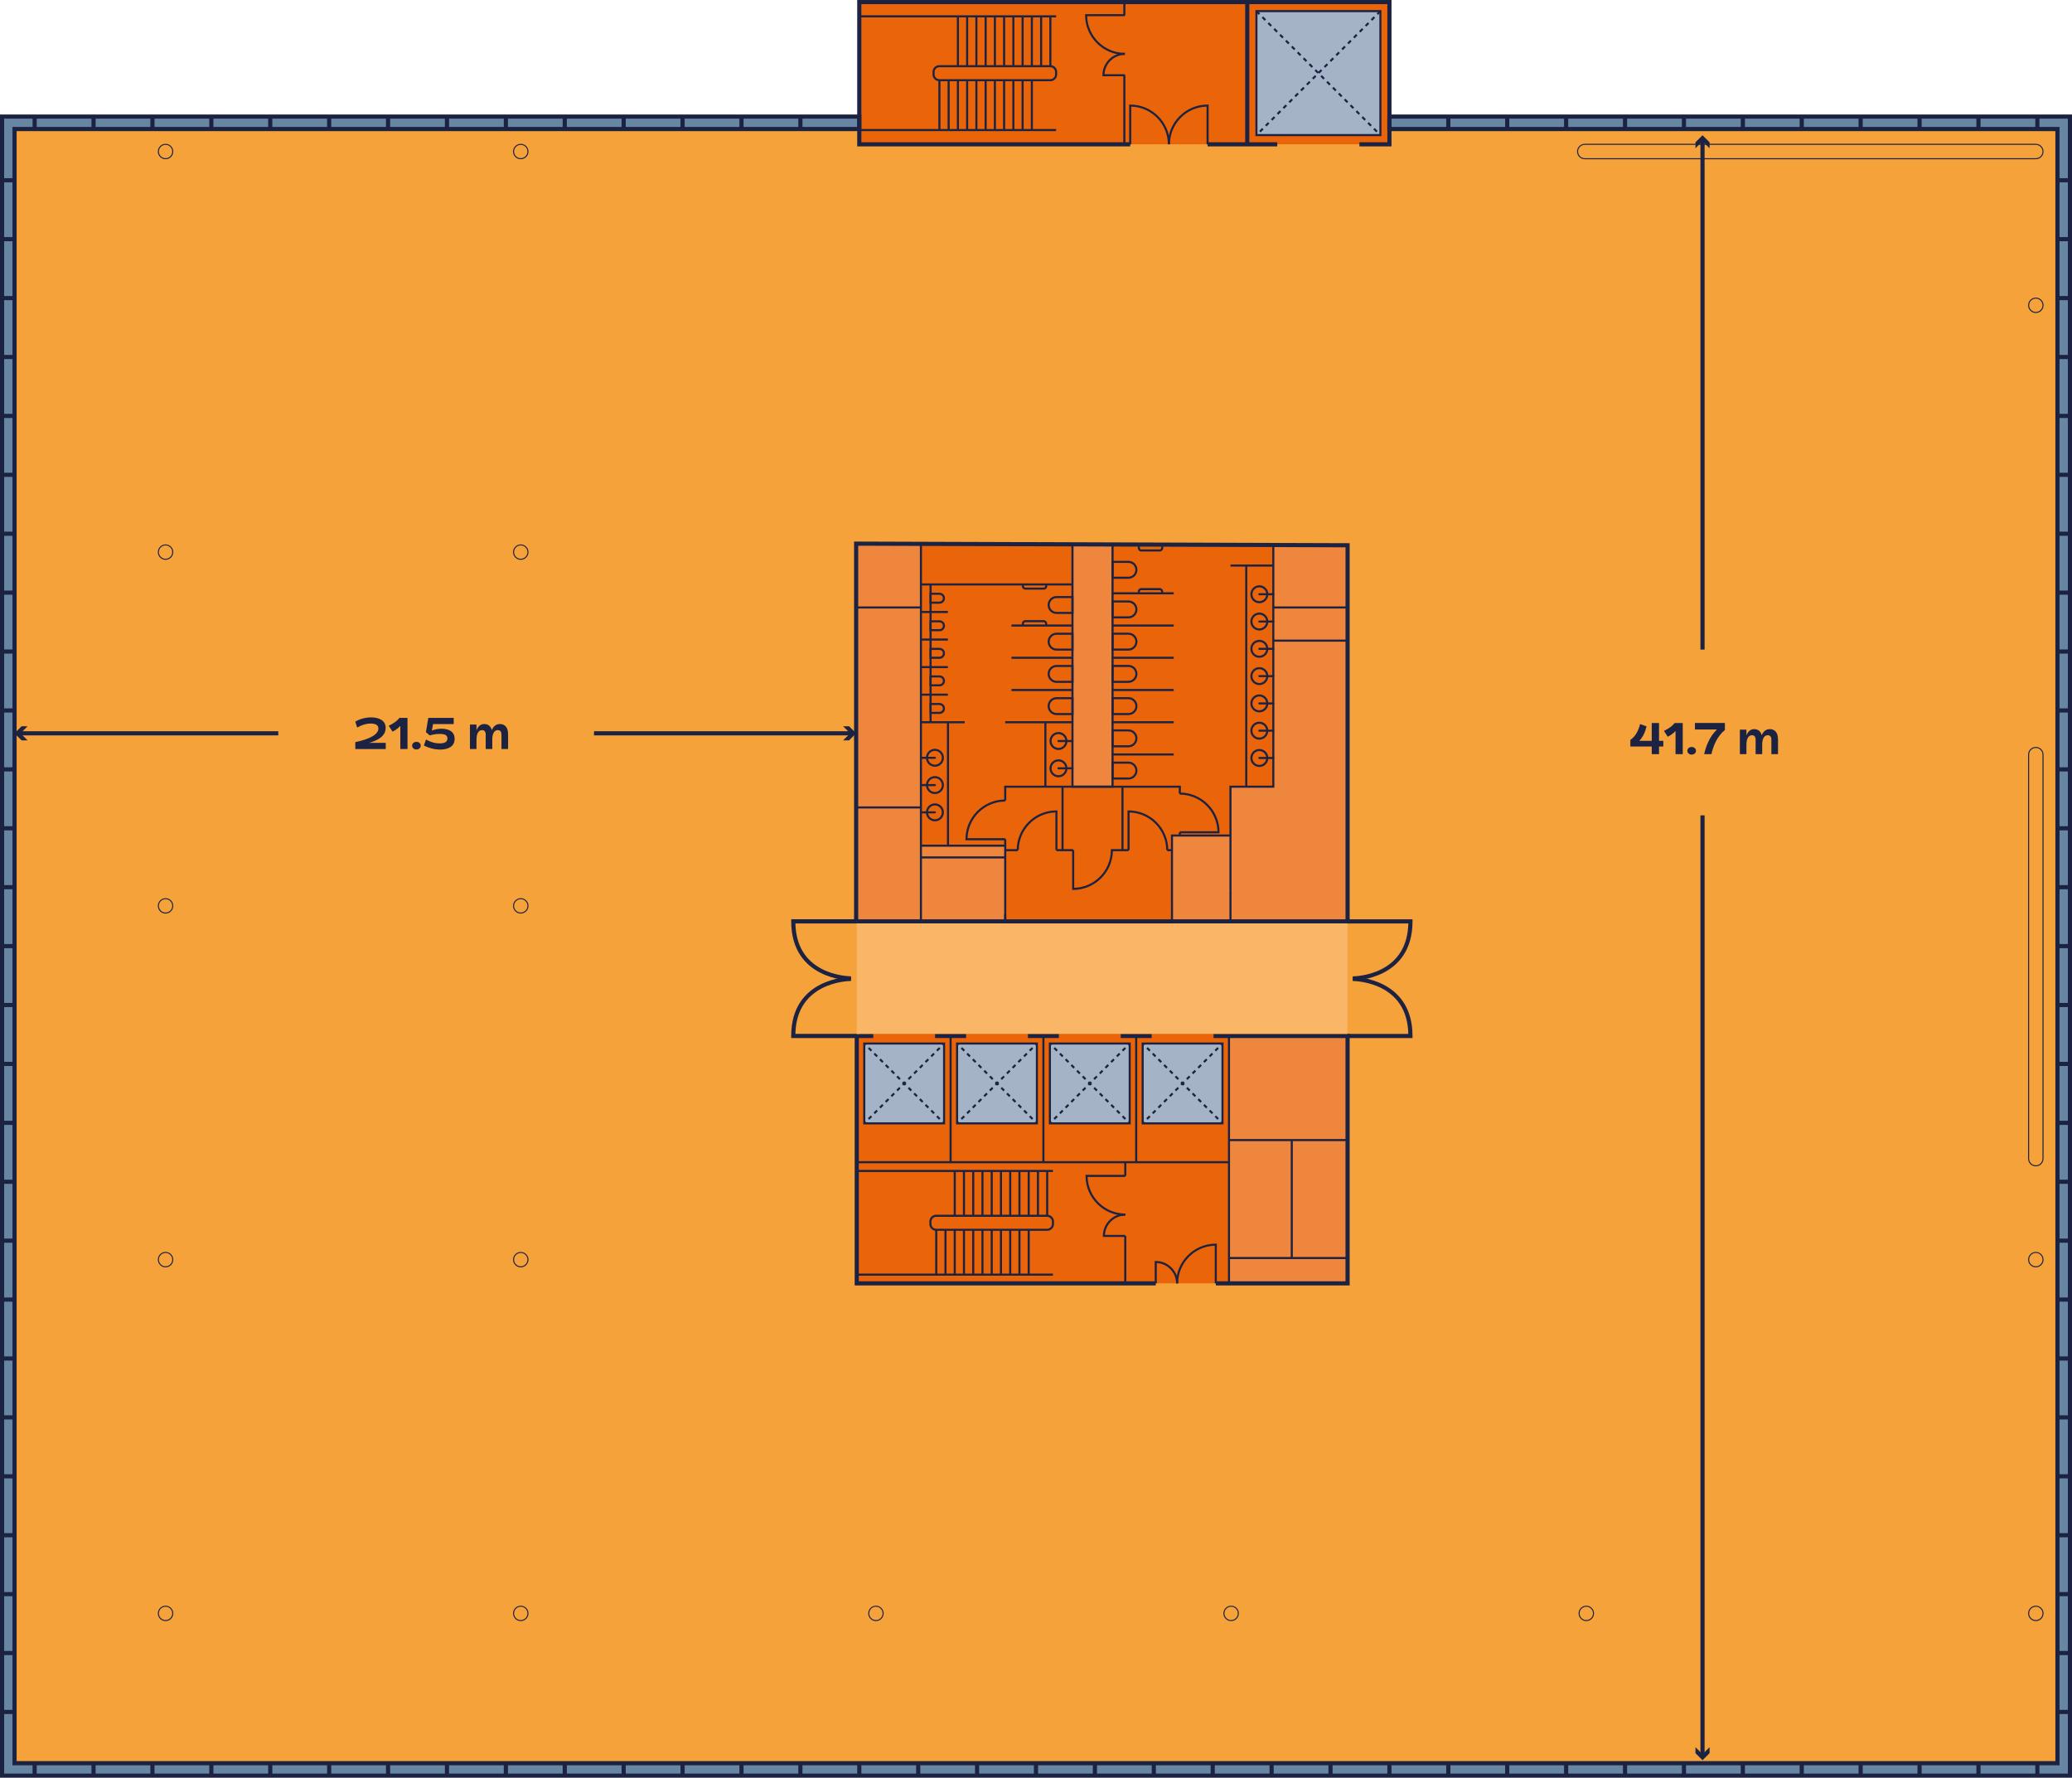 <?xml version="1.0" encoding="UTF-8"?><svg id="Layer_2" xmlns="http://www.w3.org/2000/svg" viewBox="0 0 924.48 793.09"><defs><style>.cls-1{fill:#f9b666;}.cls-2{fill:#6686a3;}.cls-3{fill:#f6a23b;}.cls-4{fill:#ef863d;}.cls-5{fill:#ea640a;}.cls-6{fill:#a5b3c6;}.cls-7{fill:#1c2241;}</style></defs><g id="Layer_1-2"><g><rect class="cls-2" x=".93" y="52" width="382.47" height="5.56"/><rect class="cls-2" x="619.93" y="52" width="303.62" height="5.56"/><rect class="cls-2" x="917.99" y="51.99" width="5.56" height="740.17"/><rect class="cls-2" x=".93" y="51.99" width="5.56" height="740.17"/><rect class="cls-2" x=".93" y="786.61" width="922.63" height="5.56"/><rect class="cls-3" x="6.49" y="57.55" width="911.51" height="729.04"/><rect class="cls-5" x="383.4" y=".93" width="236.54" height="63.45"/><rect class="cls-4" x="382.14" y="243.25" width="219.11" height="167.8"/><rect class="cls-5" x="382.14" y="462.16" width="219.11" height="110.38"/><polygon class="cls-5" points="568.12 243.34 568.12 350.96 548.8 350.96 548.8 373.02 522.91 373.02 522.91 413.75 448.5 413.75 448.5 377.27 410.89 377.27 410.89 243.34 478.36 243.34 478.36 350.96 496.01 350.96 496.01 243.34 568.12 243.34"/><rect class="cls-5" x="382.27" y="455.43" width="218.99" height="63.05"/><rect class="cls-4" x="548.35" y="462.17" width="52.91" height="110.37"/><rect class="cls-6" x="385.62" y="465.54" width="35.61" height="35.61"/><rect class="cls-6" x="427.03" y="465.54" width="35.61" height="35.61"/><rect class="cls-6" x="468.43" y="465.54" width="35.61" height="35.61"/><rect class="cls-6" x="509.84" y="465.54" width="35.61" height="35.61"/><path class="cls-7" d="M924.48,793.09H0V51.07H384.32v7.42H7.42V785.67H917.06V58.49h-298.06v-7.42h305.48V793.09ZM1.85,791.23H922.63V52.92h-301.77v3.71h298.06V787.53H5.56V56.63H382.47v-3.71H1.85V791.23Z"/><rect class="cls-7" x="14.53" y="51.99" width="1.85" height="5.56"/><rect class="cls-7" x="67.09" y="51.99" width="1.85" height="5.56"/><rect class="cls-7" x="40.81" y="51.99" width="1.85" height="5.56"/><rect class="cls-7" x="119.65" y="51.99" width="1.85" height="5.56"/><rect class="cls-7" x="93.37" y="51.99" width="1.85" height="5.56"/><rect class="cls-7" x="172.22" y="51.99" width="1.85" height="5.56"/><rect class="cls-7" x="145.94" y="51.99" width="1.85" height="5.56"/><rect class="cls-7" x="224.78" y="51.99" width="1.85" height="5.56"/><rect class="cls-7" x="198.5" y="51.99" width="1.85" height="5.56"/><rect class="cls-7" x="277.34" y="51.99" width="1.85" height="5.56"/><rect class="cls-7" x="251.06" y="51.99" width="1.85" height="5.56"/><rect class="cls-7" x="329.91" y="51.99" width="1.85" height="5.56"/><rect class="cls-7" x="303.62" y="51.99" width="1.85" height="5.56"/><rect class="cls-7" x="356.19" y="51.99" width="1.85" height="5.56"/><rect class="cls-7" x="645.28" y="51.99" width="1.85" height="5.56"/><rect class="cls-7" x="697.85" y="51.99" width="1.85" height="5.56"/><rect class="cls-7" x="671.56" y="51.99" width="1.85" height="5.56"/><rect class="cls-7" x="750.41" y="51.99" width="1.85" height="5.56"/><rect class="cls-7" x="724.13" y="51.99" width="1.85" height="5.56"/><rect class="cls-7" x="802.97" y="51.99" width="1.85" height="5.56"/><rect class="cls-7" x="776.69" y="51.99" width="1.85" height="5.56"/><rect class="cls-7" x="855.54" y="51.99" width="1.85" height="5.56"/><rect class="cls-7" x="829.25" y="51.99" width="1.85" height="5.56"/><rect class="cls-7" x="908.1" y="51.99" width="1.85" height="5.56"/><rect class="cls-7" x="881.82" y="51.99" width="1.85" height="5.56"/><rect class="cls-7" x="14.53" y="786.61" width="1.85" height="5.56"/><rect class="cls-7" x="67.09" y="786.61" width="1.85" height="5.56"/><rect class="cls-7" x="40.81" y="786.61" width="1.85" height="5.56"/><rect class="cls-7" x="119.65" y="786.61" width="1.85" height="5.56"/><rect class="cls-7" x="93.37" y="786.61" width="1.85" height="5.56"/><rect class="cls-7" x="172.22" y="786.61" width="1.85" height="5.56"/><rect class="cls-7" x="145.94" y="786.61" width="1.85" height="5.56"/><rect class="cls-7" x="224.78" y="786.61" width="1.85" height="5.56"/><rect class="cls-7" x="198.5" y="786.61" width="1.85" height="5.56"/><rect class="cls-7" x="277.34" y="786.61" width="1.85" height="5.56"/><rect class="cls-7" x="251.06" y="786.61" width="1.85" height="5.56"/><rect class="cls-7" x="329.91" y="786.61" width="1.85" height="5.56"/><rect class="cls-7" x="303.62" y="786.61" width="1.85" height="5.56"/><rect class="cls-7" x="382.47" y="786.61" width="1.85" height="5.56"/><rect class="cls-7" x="356.19" y="786.61" width="1.85" height="5.56"/><rect class="cls-7" x="435.03" y="786.61" width="1.85" height="5.56"/><rect class="cls-7" x="408.75" y="786.61" width="1.85" height="5.56"/><rect class="cls-7" x="487.59" y="786.61" width="1.85" height="5.56"/><rect class="cls-7" x="461.31" y="786.61" width="1.85" height="5.56"/><rect class="cls-7" x="540.16" y="786.61" width="1.85" height="5.56"/><rect class="cls-7" x="513.88" y="786.61" width="1.85" height="5.56"/><rect class="cls-7" x="592.72" y="786.61" width="1.85" height="5.56"/><rect class="cls-7" x="566.44" y="786.61" width="1.85" height="5.56"/><rect class="cls-7" x="645.28" y="786.61" width="1.85" height="5.56"/><rect class="cls-7" x="619" y="786.61" width="1.85" height="5.56"/><rect class="cls-7" x="697.85" y="786.61" width="1.85" height="5.56"/><rect class="cls-7" x="671.56" y="786.61" width="1.85" height="5.56"/><rect class="cls-7" x="750.41" y="786.61" width="1.85" height="5.56"/><rect class="cls-7" x="724.13" y="786.61" width="1.85" height="5.56"/><rect class="cls-7" x="802.97" y="786.61" width="1.85" height="5.56"/><rect class="cls-7" x="776.69" y="786.61" width="1.85" height="5.56"/><rect class="cls-7" x="855.54" y="786.61" width="1.85" height="5.56"/><rect class="cls-7" x="829.25" y="786.61" width="1.85" height="5.56"/><rect class="cls-7" x="908.1" y="786.61" width="1.85" height="5.56"/><rect class="cls-7" x="881.82" y="786.61" width="1.85" height="5.56"/><rect class="cls-7" x="917.99" y="79.49" width="5.56" height="1.85"/><rect class="cls-7" x="917.99" y="132.06" width="5.56" height="1.85"/><rect class="cls-7" x="917.99" y="105.77" width="5.56" height="1.85"/><rect class="cls-7" x="917.99" y="184.62" width="5.56" height="1.85"/><rect class="cls-7" x="917.99" y="158.34" width="5.56" height="1.85"/><rect class="cls-7" x="917.99" y="237.18" width="5.56" height="1.85"/><rect class="cls-7" x="917.99" y="210.9" width="5.56" height="1.85"/><rect class="cls-7" x="917.99" y="289.74" width="5.56" height="1.85"/><rect class="cls-7" x="917.99" y="263.46" width="5.56" height="1.85"/><rect class="cls-7" x="917.99" y="342.31" width="5.56" height="1.85"/><rect class="cls-7" x="917.99" y="316.03" width="5.56" height="1.85"/><rect class="cls-7" x="917.99" y="394.87" width="5.56" height="1.85"/><rect class="cls-7" x="917.99" y="368.59" width="5.56" height="1.85"/><rect class="cls-7" x="917.99" y="447.43" width="5.56" height="1.85"/><rect class="cls-7" x="917.99" y="421.15" width="5.56" height="1.85"/><rect class="cls-7" x="917.99" y="500" width="5.56" height="1.85"/><rect class="cls-7" x="917.99" y="473.71" width="5.56" height="1.85"/><rect class="cls-7" x="917.99" y="552.56" width="5.56" height="1.85"/><rect class="cls-7" x="917.99" y="526.28" width="5.56" height="1.85"/><rect class="cls-7" x="917.99" y="605.12" width="5.56" height="1.85"/><rect class="cls-7" x="917.99" y="578.84" width="5.56" height="1.85"/><rect class="cls-7" x="917.99" y="657.69" width="5.56" height="1.85"/><rect class="cls-7" x="917.99" y="631.4" width="5.56" height="1.85"/><rect class="cls-7" x="917.99" y="710.25" width="5.56" height="1.85"/><rect class="cls-7" x="917.99" y="683.97" width="5.56" height="1.85"/><rect class="cls-7" x="917.99" y="762.81" width="5.56" height="1.85"/><rect class="cls-7" x="917.99" y="736.53" width="5.56" height="1.85"/><rect class="cls-7" x=".92" y="79.49" width="5.56" height="1.85"/><rect class="cls-7" x=".92" y="132.06" width="5.56" height="1.85"/><rect class="cls-7" x=".92" y="105.77" width="5.56" height="1.85"/><rect class="cls-7" x=".92" y="184.62" width="5.56" height="1.85"/><rect class="cls-7" x=".92" y="158.34" width="5.56" height="1.85"/><rect class="cls-7" x=".92" y="237.18" width="5.56" height="1.85"/><rect class="cls-7" x=".92" y="210.9" width="5.56" height="1.85"/><rect class="cls-7" x=".92" y="289.74" width="5.56" height="1.85"/><rect class="cls-7" x=".92" y="263.46" width="5.56" height="1.85"/><rect class="cls-7" x=".92" y="342.31" width="5.56" height="1.85"/><rect class="cls-7" x=".92" y="316.03" width="5.56" height="1.85"/><rect class="cls-7" x=".92" y="394.87" width="5.56" height="1.85"/><rect class="cls-7" x=".92" y="368.59" width="5.56" height="1.85"/><rect class="cls-7" x=".92" y="447.43" width="5.56" height="1.85"/><rect class="cls-7" x=".92" y="421.15" width="5.56" height="1.85"/><rect class="cls-7" x=".92" y="500" width="5.56" height="1.85"/><rect class="cls-7" x=".92" y="473.71" width="5.56" height="1.85"/><rect class="cls-7" x=".92" y="552.56" width="5.56" height="1.85"/><rect class="cls-7" x=".92" y="526.28" width="5.56" height="1.85"/><rect class="cls-7" x=".92" y="605.12" width="5.56" height="1.85"/><rect class="cls-7" x=".92" y="578.84" width="5.56" height="1.85"/><rect class="cls-7" x=".92" y="657.69" width="5.56" height="1.85"/><rect class="cls-7" x=".92" y="631.4" width="5.56" height="1.85"/><rect class="cls-7" x=".92" y="710.25" width="5.56" height="1.85"/><rect class="cls-7" x=".92" y="683.97" width="5.56" height="1.85"/><rect class="cls-7" x=".92" y="762.81" width="5.56" height="1.85"/><rect class="cls-7" x=".92" y="736.53" width="5.56" height="1.85"/><rect class="cls-7" x="538.81" y="63.46" width="31.07" height="1.85"/><polygon class="cls-7" points="620.86 65.31 606.54 65.31 606.54 63.46 619.01 63.46 619.01 1.85 384.32 1.85 384.32 63.46 504.28 63.46 504.28 65.31 382.47 65.31 382.47 0 620.86 0 620.86 65.31"/><rect class="cls-7" x="501.2" y=".93" width=".93" height="5.83"/><rect class="cls-7" x="501.2" y="33.56" width=".93" height="30.82"/><rect class="cls-7" x="555.57" y=".93" width="1.85" height="63.44"/><path class="cls-7" d="M602.19,411.97h-221.13V241.6l221.13,.73v169.65Zm-97.7-1.85h95.85V244.17l-217.42-.71v166.66h121.57Z"/><rect class="cls-7" x="410.43" y="243.25" width=".93" height="167.79"/><polygon class="cls-7" points="549.48 397.21 548.55 397.21 548.55 350.5 567.67 350.5 567.67 243.25 568.59 243.25 568.59 351.42 549.48 351.42 549.48 397.21"/><polygon class="cls-7" points="496.86 351.42 478.05 351.42 478.05 243.25 478.98 243.25 478.98 350.5 495.93 350.5 495.93 243.25 496.86 243.25 496.86 351.42"/><rect class="cls-7" x="382.27" y="270.54" width="28.62" height=".93"/><rect class="cls-7" x="568.13" y="270.54" width="33.12" height=".93"/><rect class="cls-7" x="568.13" y="285.34" width="33.12" height=".93"/><rect class="cls-7" x="410.89" y="260.26" width="67.62" height=".93"/><polygon class="cls-7" points="448.97 357.13 448.04 357.13 448.04 350.5 526.87 350.5 526.87 354.04 525.94 354.04 525.94 351.42 448.97 351.42 448.97 357.13"/><rect class="cls-7" x="382.27" y="359.75" width="28.62" height=".93"/><rect class="cls-7" x="548.55" y="397.21" width=".93" height="13.84"/><rect class="cls-7" x="448.04" y="374.39" width=".93" height="36.66"/><rect class="cls-7" x="448.04" y="407.9" width=".93" height="3.15"/><rect class="cls-7" x="522.45" y="403.07" width=".93" height="7.98"/><rect class="cls-7" x="410.89" y="376.81" width="37.62" height=".93"/><polygon class="cls-7" points="523.37 403.06 522.45 403.06 522.45 372.28 549.02 372.28 549.02 373.21 523.37 373.21 523.37 403.06"/><rect class="cls-7" x="410.89" y="382.05" width="37.62" height=".93"/><rect class="cls-7" x="520.8" y="378.81" width="2.11" height=".93"/><rect class="cls-7" x="471.37" y="378.81" width="7.45" height=".93"/><rect class="cls-7" x="448.5" y="378.81" width="5.6" height=".93"/><rect class="cls-7" x="500.36" y="350.96" width=".93" height="28.31"/><rect class="cls-7" x="473.62" y="350.96" width=".93" height="28.31"/><rect class="cls-7" x="525.94" y="371.31" width=".93" height="1.44"/><rect class="cls-7" x="458.65" y="461.24" width="13.79" height="1.85"/><polygon class="cls-7" points="602.19 573.46 542.48 573.46 542.48 571.61 600.33 571.61 600.33 463.1 541.46 463.1 541.46 461.24 602.19 461.24 602.19 573.46"/><rect class="cls-7" x="500.05" y="461.24" width="13.79" height="1.85"/><rect class="cls-7" x="417.22" y="461.24" width="13.82" height="1.85"/><polygon class="cls-7" points="515.66 573.46 381.34 573.46 381.34 461.24 389.63 461.24 389.63 463.1 383.19 463.1 383.19 571.61 515.66 571.61 515.66 573.46"/><rect class="cls-7" x="382.27" y="518.02" width="166.08" height=".93"/><rect class="cls-7" x="547.88" y="462.16" width=".93" height="110.38"/><rect class="cls-7" x="506.48" y="462.16" width=".93" height="56.32"/><rect class="cls-7" x="423.67" y="462.16" width=".93" height="56.32"/><rect class="cls-7" x="465.08" y="462.16" width=".93" height="56.32"/><rect class="cls-7" x="501.61" y="551.38" width=".93" height="21.16"/><rect class="cls-7" x="501.61" y="518.48" width=".93" height="6.09"/><rect class="cls-7" x="575.89" y="508.61" width=".93" height="52.62"/><rect class="cls-7" x="548.35" y="508.15" width="52.91" height=".93"/><rect class="cls-7" x="548.35" y="560.77" width="52.91" height=".93"/><path class="cls-7" d="M421.69,501.62h-36.54v-36.54h36.54v36.54Zm-35.61-.93h34.69v-34.69h-34.69v34.69Z"/><path class="cls-7" d="M463.1,501.62h-36.54v-36.54h36.54v36.54Zm-35.61-.93h34.69v-34.69h-34.69v34.69Z"/><path class="cls-7" d="M504.51,501.62h-36.54v-36.54h36.54v36.54Zm-35.61-.93h34.69v-34.69h-34.69v34.69Z"/><path class="cls-7" d="M545.91,501.62h-36.54v-36.54h36.54v36.54Zm-35.61-.93h34.69v-34.69h-34.69v34.69Z"/><rect class="cls-6" x="560.56" y="4.97" width="55.34" height="55.34"/><path class="cls-7" d="M616.36,60.73h-56.23V4.5h56.23V60.73Zm-55.3-.93h54.38V5.43h-54.38V59.8Z"/><path class="cls-7" d="M615.57,60.6l-.23-.23,.66-.65,.23,.23-.66,.65Zm-1.54-1.54l-1.31-1.31,.65-.66,1.31,1.31-.65,.66Zm-2.62-2.62l-1.31-1.31,.65-.66,1.31,1.31-.65,.66Zm-2.62-2.62l-1.31-1.31,.65-.65,1.31,1.31-.65,.65Zm-2.62-2.62l-1.31-1.31,.65-.66,1.31,1.31-.65,.66Zm-2.62-2.62l-1.31-1.31,.65-.66,1.31,1.31-.65,.66Zm-2.62-2.62l-1.31-1.31,.65-.65,1.31,1.31-.65,.65Zm-2.62-2.62l-1.31-1.31,.65-.66,1.31,1.31-.65,.66Zm-2.62-2.62l-1.31-1.31,.65-.66,1.31,1.31-.65,.66Zm-2.62-2.62l-1.31-1.31,.65-.65,1.31,1.31-.65,.65Zm-2.62-2.62l-1.31-1.31,.65-.66,1.31,1.31-.65,.66Zm-2.62-2.62l-1.31-1.31,.65-.66,1.31,1.31-.65,.66Zm-2.62-2.62l-1.31-1.31,.65-.65,1.31,1.31-.65,.65Zm-2.62-2.62l-1.31-1.31,.65-.66,1.31,1.31-.65,.66Zm-2.62-2.62l-1.31-1.31,.65-.66,1.31,1.31-.65,.66Zm-2.62-2.62l-1.31-1.31,.65-.66,1.31,1.31-.65,.66Zm-2.62-2.62l-1.31-1.31,.65-.65,1.31,1.31-.65,.65Zm-2.62-2.62l-1.31-1.31,.65-.66,1.31,1.31-.65,.66Zm-2.62-2.62l-1.31-1.31,.65-.66,1.31,1.31-.65,.66Zm-2.62-2.62l-1.31-1.31,.65-.65,1.31,1.31-.65,.65Zm-2.62-2.62l-1.31-1.31,.65-.66,1.31,1.31-.65,.66Zm-2.62-2.62l-1.31-1.31,.65-.66,1.31,1.31-.65,.66Z"/><path class="cls-7" d="M560.92,60.6l-.66-.65,.23-.23,.66,.65-.23,.23Zm1.54-1.54l-.65-.66,1.31-1.31,.65,.66-1.31,1.31Zm2.62-2.62l-.65-.66,1.31-1.31,.65,.66-1.31,1.31Zm2.62-2.62l-.65-.65,1.31-1.31,.65,.65-1.31,1.31Zm2.62-2.62l-.65-.66,1.31-1.31,.65,.66-1.31,1.31Zm2.62-2.62l-.65-.66,1.31-1.31,.65,.66-1.31,1.31Zm2.62-2.62l-.65-.65,1.31-1.31,.65,.65-1.31,1.31Zm2.62-2.62l-.65-.66,1.31-1.31,.65,.66-1.31,1.31Zm2.62-2.62l-.65-.66,1.31-1.31,.65,.66-1.31,1.31Zm2.62-2.62l-.65-.65,1.31-1.31,.65,.65-1.31,1.31Zm2.62-2.62l-.65-.66,1.31-1.31,.65,.66-1.31,1.31Zm2.62-2.62l-.65-.66,1.31-1.31,.65,.66-1.31,1.31Zm2.62-2.62l-.65-.65,1.31-1.31,.65,.65-1.31,1.31Zm2.62-2.62l-.65-.66,1.31-1.31,.65,.66-1.31,1.31Zm2.62-2.62l-.65-.66,1.31-1.31,.65,.66-1.31,1.31Zm2.62-2.62l-.65-.66,1.31-1.31,.65,.66-1.31,1.31Zm2.62-2.62l-.65-.65,1.31-1.31,.65,.65-1.31,1.31Zm2.62-2.62l-.65-.66,1.31-1.31,.65,.66-1.31,1.31Zm2.62-2.62l-.65-.66,1.31-1.31,.65,.66-1.31,1.31Zm2.62-2.62l-.65-.65,1.31-1.31,.65,.65-1.31,1.31Zm2.62-2.62l-.65-.66,1.31-1.31,.65,.66-1.31,1.31Zm2.62-2.62l-.65-.66,1.31-1.31,.65,.66-1.31,1.31Z"/><rect class="cls-7" x="555.59" y="252.3" width=".93" height="98.66"/><rect class="cls-7" x="465.97" y="322.38" width=".93" height="28.58"/><rect class="cls-7" x="422.51" y="322.2" width=".93" height="55.07"/><rect class="cls-7" x="410.89" y="321.74" width="19.53" height=".93"/><rect class="cls-7" x="414.74" y="260.73" width=".93" height="61.47"/><rect class="cls-7" x="549.02" y="251.84" width="19.12" height=".93"/><rect class="cls-7" x="496.39" y="264.22" width="27.29" height=".93"/><rect class="cls-7" x="496.39" y="278.6" width="27.29" height=".93"/><rect class="cls-7" x="496.39" y="292.98" width="27.29" height=".93"/><rect class="cls-7" x="496.39" y="307.36" width="27.29" height=".93"/><rect class="cls-7" x="410.9" y="309.44" width="12.02" height=".93"/><rect class="cls-7" x="410.9" y="272.56" width="12.02" height=".93"/><rect class="cls-7" x="410.9" y="284.85" width="12.02" height=".93"/><rect class="cls-7" x="410.9" y="297.15" width="12.02" height=".93"/><rect class="cls-7" x="496.39" y="321.74" width="27.29" height=".93"/><rect class="cls-7" x="451.3" y="278.6" width="27.29" height=".93"/><rect class="cls-7" x="451.3" y="292.98" width="27.29" height=".93"/><rect class="cls-7" x="451.3" y="307.36" width="27.29" height=".93"/><rect class="cls-7" x="448.5" y="321.74" width="30.09" height=".93"/><rect class="cls-7" x="496.39" y="336.12" width="27.29" height=".93"/><path class="cls-7" d="M561.89,342.16c-2.21,0-4.01-1.8-4.01-4.01s1.8-4.01,4.01-4.01,4.01,1.8,4.01,4.01-1.8,4.01-4.01,4.01Zm0-7.09c-1.7,0-3.08,1.38-3.08,3.08s1.38,3.08,3.08,3.08,3.08-1.38,3.08-3.08-1.38-3.08-3.08-3.08Z"/><path class="cls-7" d="M568.13,338.61h-6.24c-.26,0-.46-.21-.46-.46s.21-.46,.46-.46h6.24c.26,0,.46,.21,.46,.46s-.21,.46-.46,.46Z"/><path class="cls-7" d="M561.89,293.46c-2.21,0-4.01-1.8-4.01-4.01s1.8-4.01,4.01-4.01,4.01,1.8,4.01,4.01-1.8,4.01-4.01,4.01Zm0-7.09c-1.7,0-3.08,1.38-3.08,3.08s1.38,3.08,3.08,3.08,3.08-1.38,3.08-3.08-1.38-3.08-3.08-3.08Z"/><path class="cls-7" d="M568.13,289.92h-6.24c-.26,0-.46-.21-.46-.46s.21-.46,.46-.46h6.24c.26,0,.46,.21,.46,.46s-.21,.46-.46,.46Z"/><g><path class="cls-7" d="M503.5,290.26h-7.57v-8.01h7.57c2.21,0,4,1.8,4,4s-1.8,4-4,4Zm-6.64-.93h6.64c1.7,0,3.08-1.38,3.08-3.08s-1.38-3.08-3.08-3.08h-6.64v6.16Z"/><path class="cls-7" d="M561.89,281.29c-2.21,0-4.01-1.8-4.01-4.01s1.8-4.01,4.01-4.01,4.01,1.8,4.01,4.01-1.8,4.01-4.01,4.01Zm0-7.09c-1.7,0-3.08,1.38-3.08,3.08s1.38,3.08,3.08,3.08,3.08-1.38,3.08-3.08-1.38-3.08-3.08-3.08Z"/></g><path class="cls-7" d="M568.13,277.75h-6.24c-.26,0-.46-.21-.46-.46s.21-.46,.46-.46h6.24c.26,0,.46,.21,.46,.46s-.21,.46-.46,.46Z"/><path class="cls-7" d="M561.89,269.12c-2.21,0-4.01-1.8-4.01-4.01s1.8-4.01,4.01-4.01,4.01,1.8,4.01,4.01-1.8,4.01-4.01,4.01Zm0-7.09c-1.7,0-3.08,1.38-3.08,3.08s1.38,3.08,3.08,3.08,3.08-1.38,3.08-3.08-1.38-3.08-3.08-3.08Z"/><path class="cls-7" d="M568.13,265.57h-6.24c-.26,0-.46-.21-.46-.46s.21-.46,.46-.46h6.24c.26,0,.46,.21,.46,.46s-.21,.46-.46,.46Z"/><path class="cls-7" d="M561.89,305.64c-2.21,0-4.01-1.8-4.01-4.01s1.8-4.01,4.01-4.01,4.01,1.8,4.01,4.01-1.8,4.01-4.01,4.01Zm0-7.09c-1.7,0-3.08,1.38-3.08,3.08s1.38,3.08,3.08,3.08,3.08-1.38,3.08-3.08-1.38-3.08-3.08-3.08Z"/><path class="cls-7" d="M568.13,302.09h-6.24c-.26,0-.46-.21-.46-.46s.21-.46,.46-.46h6.24c.26,0,.46,.21,.46,.46s-.21,.46-.46,.46Z"/><path class="cls-7" d="M561.89,317.81c-2.21,0-4.01-1.8-4.01-4.01s1.8-4.01,4.01-4.01,4.01,1.8,4.01,4.01-1.8,4.01-4.01,4.01Zm0-7.09c-1.7,0-3.08,1.38-3.08,3.08s1.38,3.08,3.08,3.08,3.08-1.38,3.08-3.08-1.38-3.08-3.08-3.08Z"/><path class="cls-7" d="M568.13,314.27h-6.24c-.26,0-.46-.21-.46-.46s.21-.46,.46-.46h6.24c.26,0,.46,.21,.46,.46s-.21,.46-.46,.46Z"/><path class="cls-7" d="M561.89,329.98c-2.21,0-4.01-1.8-4.01-4.01s1.8-4.01,4.01-4.01,4.01,1.8,4.01,4.01-1.8,4.01-4.01,4.01Zm0-7.09c-1.7,0-3.08,1.38-3.08,3.08s1.38,3.08,3.08,3.08,3.08-1.38,3.08-3.08-1.38-3.08-3.08-3.08Z"/><path class="cls-7" d="M568.13,326.44h-6.24c-.26,0-.46-.21-.46-.46s.21-.46,.46-.46h6.24c.26,0,.46,.21,.46,.46s-.21,.46-.46,.46Z"/><path class="cls-7" d="M417.14,342.07c-2.21,0-4.01-1.8-4.01-4.01s1.8-4.01,4.01-4.01,4.01,1.8,4.01,4.01-1.8,4.01-4.01,4.01Zm0-7.09c-1.7,0-3.08,1.38-3.08,3.08s1.38,3.08,3.08,3.08,3.08-1.38,3.08-3.08-1.38-3.08-3.08-3.08Z"/><path class="cls-7" d="M417.14,338.53h-6.24c-.26,0-.46-.21-.46-.46s.21-.46,.46-.46h6.24c.26,0,.46,.21,.46,.46s-.21,.46-.46,.46Z"/><path class="cls-7" d="M417.14,366.42c-2.21,0-4.01-1.8-4.01-4.01s1.8-4.01,4.01-4.01,4.01,1.8,4.01,4.01-1.8,4.01-4.01,4.01Zm0-7.09c-1.7,0-3.08,1.38-3.08,3.08s1.38,3.08,3.08,3.08,3.08-1.38,3.08-3.08-1.38-3.08-3.08-3.08Z"/><path class="cls-7" d="M417.14,362.87h-6.24c-.26,0-.46-.21-.46-.46s.21-.46,.46-.46h6.24c.26,0,.46,.21,.46,.46s-.21,.46-.46,.46Z"/><path class="cls-7" d="M417.14,354.25c-2.21,0-4.01-1.8-4.01-4.01s1.8-4.01,4.01-4.01,4.01,1.8,4.01,4.01-1.8,4.01-4.01,4.01Zm0-7.09c-1.7,0-3.08,1.38-3.08,3.08s1.38,3.08,3.08,3.08,3.08-1.38,3.08-3.08-1.38-3.08-3.08-3.08Z"/><path class="cls-7" d="M417.14,350.7h-6.24c-.26,0-.46-.21-.46-.46s.21-.46,.46-.46h6.24c.26,0,.46,.21,.46,.46s-.21,.46-.46,.46Z"/><path class="cls-7" d="M472.27,346.77c-2.21,0-4.01-1.8-4.01-4.01s1.8-4.01,4.01-4.01,4.01,1.8,4.01,4.01-1.8,4.01-4.01,4.01Zm0-7.09c-1.7,0-3.08,1.38-3.08,3.08s1.38,3.08,3.08,3.08,3.08-1.38,3.08-3.08-1.38-3.08-3.08-3.08Z"/><path class="cls-7" d="M478.51,343.22h-6.24c-.26,0-.46-.21-.46-.46s.21-.46,.46-.46h6.24c.26,0,.46,.21,.46,.46s-.21,.46-.46,.46Z"/><path class="cls-7" d="M472.27,334.59c-2.21,0-4.01-1.8-4.01-4.01s1.8-4.01,4.01-4.01,4.01,1.8,4.01,4.01-1.8,4.01-4.01,4.01Zm0-7.09c-1.7,0-3.08,1.38-3.08,3.08s1.38,3.08,3.08,3.08,3.08-1.38,3.08-3.08-1.38-3.08-3.08-3.08Z"/><path class="cls-7" d="M478.51,331.05h-6.24c-.26,0-.46-.21-.46-.46s.21-.46,.46-.46h6.24c.26,0,.46,.21,.46,.46s-.21,.46-.46,.46Z"/><g><path class="cls-7" d="M503.5,275.88h-7.57v-8.01h7.57c2.21,0,4,1.8,4,4s-1.8,4-4,4Zm-6.64-.93h6.64c1.7,0,3.08-1.38,3.08-3.08s-1.38-3.08-3.08-3.08h-6.64v6.16Z"/><path class="cls-7" d="M503.5,304.64h-7.57v-8.01h7.57c2.21,0,4,1.8,4,4s-1.8,4-4,4Zm-6.64-.93h6.64c1.7,0,3.08-1.38,3.08-3.08s-1.38-3.08-3.08-3.08h-6.64v6.16Z"/><path class="cls-7" d="M503.5,319.02h-7.57v-8.01h7.57c2.21,0,4,1.8,4,4s-1.8,4-4,4Zm-6.64-.93h6.64c1.7,0,3.08-1.38,3.08-3.08s-1.38-3.08-3.08-3.08h-6.64v6.16Z"/><path class="cls-7" d="M478.98,319.02h-7.56c-2.21,0-4-1.8-4-4s1.8-4,4-4h7.56v8.01Zm-7.56-7.08c-1.7,0-3.08,1.38-3.08,3.08s1.38,3.08,3.08,3.08h6.64v-6.16h-6.64Z"/><path class="cls-7" d="M478.98,304.64h-7.56c-2.21,0-4-1.8-4-4s1.8-4,4-4h7.56v8.01Zm-7.56-7.08c-1.7,0-3.08,1.38-3.08,3.08s1.38,3.08,3.08,3.08h6.64v-6.16h-6.64Z"/><path class="cls-7" d="M478.98,290.26h-7.56c-2.21,0-4-1.8-4-4s1.8-4,4-4h7.56v8.01Zm-7.56-7.08c-1.7,0-3.08,1.38-3.08,3.08s1.38,3.08,3.08,3.08h6.64v-6.16h-6.64Z"/><path class="cls-7" d="M478.98,273.9h-7.56c-2.21,0-4-1.8-4-4s1.8-4,4-4h7.56v8.01Zm-7.56-7.08c-1.7,0-3.08,1.38-3.08,3.08s1.38,3.08,3.08,3.08h6.64v-6.16h-6.64Z"/><path class="cls-7" d="M419.18,269.32h-4.44v-4.89h4.44c1.35,0,2.45,1.1,2.45,2.45s-1.1,2.45-2.45,2.45Zm-3.52-.93h3.52c.84,0,1.52-.68,1.52-1.52s-.68-1.52-1.52-1.52h-3.52v3.04Z"/><path class="cls-7" d="M503.5,333.4h-7.57v-8.01h7.57c2.21,0,4,1.8,4,4s-1.8,4.01-4,4.01Zm-6.64-.93h6.64c1.7,0,3.08-1.38,3.08-3.08s-1.38-3.08-3.08-3.08h-6.64v6.16Z"/><path class="cls-7" d="M503.5,347.78h-7.57v-8.01h7.57c2.21,0,4,1.8,4,4s-1.8,4-4,4Zm-6.64-.93h6.64c1.7,0,3.08-1.38,3.08-3.08s-1.38-3.08-3.08-3.08h-6.64v6.16Z"/><path class="cls-7" d="M503.5,258.21h-7.57v-8.01h7.57c2.21,0,4,1.8,4,4s-1.8,4-4,4Zm-6.64-.93h6.64c1.7,0,3.08-1.38,3.08-3.08s-1.38-3.08-3.08-3.08h-6.64v6.16Z"/><path class="cls-7" d="M465.65,263.05h-8.14c-.88,0-1.59-.71-1.59-1.59v-.73h.93v.73c0,.37,.3,.67,.67,.67h8.14c.37,0,.67-.3,.67-.67v-.73h.93v.73c0,.88-.71,1.6-1.59,1.6Z"/><path class="cls-7" d="M467.25,278.98h-.93v-.73c0-.37-.3-.67-.67-.67h-8.14c-.37,0-.67,.3-.67,.67v.73h-.93v-.73c0-.88,.71-1.59,1.59-1.59h8.14c.88,0,1.59,.71,1.59,1.59v.73Z"/><path class="cls-7" d="M517.4,246.03h-8.15c-.88,0-1.59-.71-1.59-1.59v-.73h.93v.73c0,.37,.3,.67,.67,.67h8.15c.37,0,.67-.3,.67-.67v-.73h.93v.73c0,.88-.71,1.59-1.59,1.59Z"/><path class="cls-7" d="M518.99,264.68h-.93v-.73c0-.37-.3-.67-.67-.67h-8.15c-.37,0-.67,.3-.67,.67v.73h-.93v-.73c0-.88,.71-1.59,1.59-1.59h8.15c.88,0,1.59,.71,1.59,1.59v.73Z"/><path class="cls-7" d="M419.18,281.61h-4.44v-4.89h4.44c1.35,0,2.45,1.1,2.45,2.45s-1.1,2.45-2.45,2.45Zm-3.52-.93h3.52c.84,0,1.52-.68,1.52-1.52s-.68-1.52-1.52-1.52h-3.52v3.04Z"/><path class="cls-7" d="M419.18,293.91h-4.44v-4.89h4.44c1.35,0,2.45,1.1,2.45,2.45s-1.1,2.45-2.45,2.45Zm-3.52-.93h3.52c.84,0,1.52-.68,1.52-1.52s-.68-1.52-1.52-1.52h-3.52v3.04Z"/><path class="cls-7" d="M419.18,306.2h-4.44v-4.89h4.44c1.35,0,2.45,1.1,2.45,2.45s-1.1,2.45-2.45,2.45Zm-3.52-.93h3.52c.84,0,1.52-.68,1.52-1.52s-.68-1.52-1.52-1.52h-3.52v3.04Z"/><path class="cls-7" d="M419.18,318.5h-4.44v-4.89h4.44c1.35,0,2.45,1.1,2.45,2.45s-1.1,2.45-2.45,2.45Zm-3.52-.93h3.52c.84,0,1.52-.68,1.52-1.52s-.68-1.52-1.52-1.52h-3.52v3.04Z"/><path class="cls-7" d="M478.82,397h-.46v-17.73h.93v16.8c9.05-.25,16.34-7.69,16.34-16.8v-.46h7.91v.93h-6.99c-.25,9.56-8.1,17.27-17.72,17.27Z"/><path class="cls-7" d="M521.27,379.27h-.93c0-9.11-7.29-16.55-16.34-16.8v16.8h-.93v-17.73h.46c9.78,0,17.73,7.95,17.73,17.73Z"/><path class="cls-7" d="M448.5,374.86h-17.73v-.46c0-9.78,7.95-17.73,17.73-17.73v.93c-9.11,0-16.55,7.29-16.8,16.34h16.8v.93Z"/><path class="cls-7" d="M471.83,379.27h-.93v-16.8c-9.05,.25-16.34,7.69-16.34,16.8h-.93c0-9.78,7.95-17.73,17.73-17.73h.46v17.73Z"/><path class="cls-7" d="M544.13,371.77h-17.73v-.93h16.8c-.25-9.05-7.69-16.34-16.8-16.34v-.93c9.78,0,17.73,7.95,17.73,17.73v.46Z"/><path class="cls-7" d="M539.27,64.37h-.93v-16.8c-9.05,.25-16.34,7.69-16.34,16.8h-.93c0-9.78,7.95-17.73,17.73-17.73h.46v17.73Z"/><path class="cls-7" d="M522.01,64.37h-.93c0-9.11-7.29-16.55-16.34-16.8v16.8h-.93v-17.73h.46c9.78,0,17.73,7.95,17.73,17.73Z"/><path class="cls-7" d="M501.88,24.49c-9.78,0-17.73-7.95-17.73-17.73v-.46h17.73v.93h-16.8c.25,9.05,7.69,16.34,16.8,16.34v.93Z"/><path class="cls-7" d="M501.88,34.03h-10v-.46c0-5.51,4.49-10,10-10v.93c-4.85,0-8.82,3.82-9.06,8.61h9.06v.93Z"/><path class="cls-7" d="M542.93,572.54h-.93v-16.8c-9.05,.25-16.34,7.69-16.34,16.8h-.93c0-9.78,7.95-17.73,17.73-17.73h.46v17.73Z"/><path class="cls-7" d="M525.67,572.54h-.93c0-4.85-3.82-8.82-8.61-9.06v9.06h-.93v-10h.46c5.51,0,10,4.49,10,10Z"/><path class="cls-7" d="M502.07,542.31c-9.78,0-17.73-7.95-17.73-17.73v-.46h17.73v.93h-16.8c.25,9.05,7.69,16.34,16.8,16.34v.93Z"/><path class="cls-7" d="M502.07,551.84h-10v-.46c0-5.51,4.49-10,10-10v.93c-4.85,0-8.82,3.82-9.06,8.61h9.06v.93Z"/></g><rect class="cls-7" x="383.4" y="6.83" width="87.82" height=".93"/><rect class="cls-7" x="383.4" y="57.56" width="87.82" height=".93"/><path class="cls-7" d="M468.64,36.24h-49.53c-1.67,0-3.04-1.36-3.04-3.04v-1.09c0-1.67,1.36-3.04,3.04-3.04h49.53c1.67,0,3.04,1.36,3.04,3.04v1.09c0,1.67-1.36,3.04-3.04,3.04Zm-49.53-6.23c-1.16,0-2.11,.95-2.11,2.11v1.09c0,1.16,.95,2.11,2.11,2.11h49.53c1.16,0,2.11-.95,2.11-2.11v-1.09c0-1.16-.95-2.11-2.11-2.11h-49.53Z"/><rect class="cls-7" x="418.68" y="35.77" width=".93" height="22.25"/><rect class="cls-7" x="422.8" y="35.77" width=".93" height="22.25"/><rect class="cls-7" x="426.93" y="7.29" width=".93" height="22.25"/><rect class="cls-7" x="426.93" y="35.77" width=".93" height="22.25"/><rect class="cls-7" x="431.05" y="7.29" width=".93" height="22.25"/><rect class="cls-7" x="431.05" y="35.77" width=".93" height="22.25"/><rect class="cls-7" x="435.18" y="7.29" width=".93" height="22.25"/><rect class="cls-7" x="435.18" y="35.77" width=".93" height="22.25"/><rect class="cls-7" x="439.3" y="7.29" width=".93" height="22.25"/><rect class="cls-7" x="439.3" y="35.77" width=".93" height="22.25"/><rect class="cls-7" x="443.43" y="7.29" width=".93" height="22.25"/><rect class="cls-7" x="443.43" y="35.77" width=".93" height="22.25"/><rect class="cls-7" x="451.68" y="7.29" width=".93" height="22.25"/><rect class="cls-7" x="451.68" y="35.77" width=".93" height="22.25"/><rect class="cls-7" x="459.93" y="7.29" width=".93" height="22.25"/><rect class="cls-7" x="459.93" y="35.77" width=".93" height="22.25"/><rect class="cls-7" x="468.18" y="7.29" width=".93" height="22.25"/><rect class="cls-7" x="464.06" y="7.29" width=".93" height="22.25"/><rect class="cls-7" x="455.8" y="7.29" width=".93" height="22.25"/><rect class="cls-7" x="455.8" y="35.77" width=".93" height="22.25"/><rect class="cls-7" x="447.55" y="7.29" width=".93" height="22.25"/><rect class="cls-7" x="447.55" y="35.77" width=".93" height="22.25"/><rect class="cls-7" x="381.98" y="521.92" width="87.82" height=".93"/><rect class="cls-7" x="381.98" y="568.18" width="87.82" height=".93"/><path class="cls-7" d="M467.23,549.09h-49.53c-1.67,0-3.04-1.36-3.04-3.04v-1.09c0-1.67,1.36-3.04,3.04-3.04h49.53c1.67,0,3.04,1.36,3.04,3.04v1.09c0,1.67-1.36,3.04-3.04,3.04Zm-49.53-6.23c-1.16,0-2.11,.95-2.11,2.11v1.09c0,1.16,.95,2.11,2.11,2.11h49.53c1.16,0,2.11-.95,2.11-2.11v-1.09c0-1.16-.95-2.11-2.11-2.11h-49.53Z"/><rect class="cls-7" x="417.27" y="548.63" width=".93" height="20.01"/><rect class="cls-7" x="421.39" y="548.63" width=".93" height="20.01"/><rect class="cls-7" x="425.52" y="522.38" width=".93" height="20.01"/><rect class="cls-7" x="425.52" y="548.63" width=".93" height="20.01"/><rect class="cls-7" x="429.64" y="522.38" width=".93" height="20.01"/><rect class="cls-7" x="429.64" y="548.63" width=".93" height="20.01"/><rect class="cls-7" x="433.77" y="522.38" width=".93" height="20.01"/><rect class="cls-7" x="433.77" y="548.63" width=".93" height="20.01"/><rect class="cls-7" x="437.89" y="522.38" width=".93" height="20.01"/><rect class="cls-7" x="437.89" y="548.63" width=".93" height="20.01"/><rect class="cls-7" x="442.02" y="522.38" width=".93" height="20.01"/><rect class="cls-7" x="442.02" y="548.63" width=".93" height="20.01"/><rect class="cls-7" x="450.27" y="522.38" width=".93" height="20.01"/><rect class="cls-7" x="450.27" y="548.63" width=".93" height="20.01"/><rect class="cls-7" x="458.52" y="522.38" width=".93" height="20.01"/><rect class="cls-7" x="458.52" y="548.63" width=".93" height="20.01"/><rect class="cls-7" x="466.77" y="522.38" width=".93" height="20.01"/><rect class="cls-7" x="462.64" y="522.38" width=".93" height="20.01"/><rect class="cls-7" x="454.39" y="522.38" width=".93" height="20.01"/><rect class="cls-7" x="454.39" y="548.63" width=".93" height="20.01"/><rect class="cls-7" x="446.14" y="522.38" width=".93" height="20.01"/><rect class="cls-7" x="446.14" y="548.63" width=".93" height="20.01"/><path class="cls-7" d="M73.87,71.04c-1.9,0-3.45-1.55-3.45-3.44s1.55-3.44,3.45-3.44,3.45,1.55,3.45,3.44-1.55,3.44-3.45,3.44Zm0-6.43c-1.64,0-2.98,1.34-2.98,2.98s1.34,2.98,2.98,2.98,2.98-1.34,2.98-2.98-1.34-2.98-2.98-2.98Z"/><path class="cls-7" d="M73.87,249.75c-1.9,0-3.45-1.55-3.45-3.44s1.55-3.44,3.45-3.44,3.45,1.55,3.45,3.44-1.55,3.44-3.45,3.44Zm0-6.43c-1.64,0-2.98,1.34-2.98,2.98s1.34,2.98,2.98,2.98,2.98-1.34,2.98-2.98-1.34-2.98-2.98-2.98Z"/><path class="cls-7" d="M73.87,407.57c-1.9,0-3.45-1.55-3.45-3.44s1.55-3.44,3.45-3.44,3.45,1.54,3.45,3.44-1.55,3.44-3.45,3.44Zm0-6.43c-1.64,0-2.98,1.34-2.98,2.98s1.34,2.98,2.98,2.98,2.98-1.34,2.98-2.98-1.34-2.98-2.98-2.98Z"/><path class="cls-7" d="M73.87,565.39c-1.9,0-3.45-1.55-3.45-3.44s1.55-3.44,3.45-3.44,3.45,1.55,3.45,3.44-1.55,3.44-3.45,3.44Zm0-6.43c-1.64,0-2.98,1.34-2.98,2.98s1.34,2.98,2.98,2.98,2.98-1.34,2.98-2.98-1.34-2.98-2.98-2.98Z"/><path class="cls-7" d="M73.87,723.21c-1.9,0-3.45-1.55-3.45-3.44s1.55-3.44,3.45-3.44,3.45,1.54,3.45,3.44-1.55,3.44-3.45,3.44Zm0-6.43c-1.64,0-2.98,1.34-2.98,2.98s1.34,2.98,2.98,2.98,2.98-1.34,2.98-2.98-1.34-2.98-2.98-2.98Z"/><path class="cls-7" d="M232.35,71.04c-1.9,0-3.45-1.55-3.45-3.44s1.55-3.44,3.45-3.44,3.45,1.55,3.45,3.44-1.55,3.44-3.45,3.44Zm0-6.43c-1.64,0-2.98,1.34-2.98,2.98s1.34,2.98,2.98,2.98,2.98-1.34,2.98-2.98-1.34-2.98-2.98-2.98Z"/><path class="cls-7" d="M232.35,249.75c-1.9,0-3.45-1.55-3.45-3.44s1.55-3.44,3.45-3.44,3.45,1.55,3.45,3.44-1.55,3.44-3.45,3.44Zm0-6.43c-1.64,0-2.98,1.34-2.98,2.98s1.34,2.98,2.98,2.98,2.98-1.34,2.98-2.98-1.34-2.98-2.98-2.98Z"/><path class="cls-7" d="M232.35,407.57c-1.9,0-3.45-1.55-3.45-3.44s1.55-3.44,3.45-3.44,3.45,1.54,3.45,3.44-1.55,3.44-3.45,3.44Zm0-6.43c-1.64,0-2.98,1.34-2.98,2.98s1.34,2.98,2.98,2.98,2.98-1.34,2.98-2.98-1.34-2.98-2.98-2.98Z"/><path class="cls-7" d="M232.35,565.39c-1.9,0-3.45-1.55-3.45-3.44s1.55-3.44,3.45-3.44,3.45,1.55,3.45,3.44-1.55,3.44-3.45,3.44Zm0-6.43c-1.64,0-2.98,1.34-2.98,2.98s1.34,2.98,2.98,2.98,2.98-1.34,2.98-2.98-1.34-2.98-2.98-2.98Z"/><path class="cls-7" d="M232.35,723.21c-1.9,0-3.45-1.55-3.45-3.44s1.55-3.44,3.45-3.44,3.45,1.54,3.45,3.44-1.55,3.44-3.45,3.44Zm0-6.43c-1.64,0-2.98,1.34-2.98,2.98s1.34,2.98,2.98,2.98,2.98-1.34,2.98-2.98-1.34-2.98-2.98-2.98Z"/><path class="cls-7" d="M390.82,723.21c-1.9,0-3.45-1.55-3.45-3.44s1.55-3.44,3.45-3.44,3.45,1.54,3.45,3.44-1.55,3.44-3.45,3.44Zm0-6.43c-1.64,0-2.98,1.34-2.98,2.98s1.34,2.98,2.98,2.98,2.98-1.34,2.98-2.98-1.34-2.98-2.98-2.98Z"/><path class="cls-7" d="M549.3,723.21c-1.9,0-3.45-1.55-3.45-3.44s1.55-3.44,3.45-3.44,3.45,1.54,3.45,3.44-1.55,3.44-3.45,3.44Zm0-6.43c-1.64,0-2.98,1.34-2.98,2.98s1.34,2.98,2.98,2.98,2.98-1.34,2.98-2.98-1.34-2.98-2.98-2.98Z"/><path class="cls-7" d="M707.77,723.21c-1.9,0-3.45-1.55-3.45-3.44s1.55-3.44,3.45-3.44,3.45,1.54,3.45,3.44-1.55,3.44-3.45,3.44Zm0-6.43c-1.64,0-2.98,1.34-2.98,2.98s1.34,2.98,2.98,2.98,2.98-1.34,2.98-2.98-1.34-2.98-2.98-2.98Z"/><path class="cls-7" d="M908.34,139.64c-1.9,0-3.45-1.55-3.45-3.44s1.55-3.44,3.45-3.44,3.45,1.54,3.45,3.44-1.55,3.44-3.45,3.44Zm0-6.43c-1.64,0-2.98,1.34-2.98,2.98s1.34,2.98,2.98,2.98,2.98-1.34,2.98-2.98-1.34-2.98-2.98-2.98Z"/><path class="cls-7" d="M908.34,565.39c-1.9,0-3.45-1.55-3.45-3.44s1.55-3.44,3.45-3.44,3.45,1.55,3.45,3.44-1.55,3.44-3.45,3.44Zm0-6.43c-1.64,0-2.98,1.34-2.98,2.98s1.34,2.98,2.98,2.98,2.98-1.34,2.98-2.98-1.34-2.98-2.98-2.98Z"/><path class="cls-7" d="M908.34,723.21c-1.9,0-3.45-1.55-3.45-3.44s1.55-3.44,3.45-3.44,3.45,1.54,3.45,3.44-1.55,3.44-3.45,3.44Zm0-6.43c-1.64,0-2.98,1.34-2.98,2.98s1.34,2.98,2.98,2.98,2.98-1.34,2.98-2.98-1.34-2.98-2.98-2.98Z"/><path class="cls-7" d="M908.34,71.04h-201.25c-1.9,0-3.45-1.55-3.45-3.44s1.55-3.45,3.45-3.45h201.25c1.9,0,3.44,1.55,3.44,3.45s-1.54,3.44-3.44,3.44Zm-201.25-6.43c-1.64,0-2.98,1.34-2.98,2.98s1.34,2.98,2.98,2.98h201.25c1.64,0,2.98-1.34,2.98-2.98s-1.34-2.98-2.98-2.98h-201.25Z"/><path class="cls-7" d="M908.33,520.33c-1.9,0-3.45-1.54-3.45-3.44v-180.23c0-1.9,1.55-3.45,3.45-3.45s3.45,1.55,3.45,3.45v180.23c0,1.9-1.55,3.44-3.45,3.44Zm0-186.66c-1.64,0-2.98,1.34-2.98,2.98v180.23c0,1.64,1.34,2.98,2.98,2.98s2.98-1.34,2.98-2.98v-180.23c0-1.64-1.34-2.98-2.98-2.98Z"/><path class="cls-3" d="M354.88,411.97c.58,22.71,22.28,23.57,24.78,23.6v1.04s0,1.04,0,1.04c-2.5,.02-24.21,.89-24.78,23.59h28.76v-49.27h-28.76Z"/><path class="cls-3" d="M603.58,437.64v-1.04s0-1.04,0-1.04c2.5-.02,24.21-.89,24.78-23.6h-25.45v49.27h25.45c-.58-22.71-22.28-23.57-24.78-23.6"/><polygon class="cls-7" points="12.3 330.29 9.16 327.15 12.3 324 9.63 324 6.49 327.15 9.63 330.29 12.3 330.29"/><polygon class="cls-7" points="376.17 330.29 379.32 327.15 376.17 324 378.84 324 381.98 327.15 378.84 330.29 376.17 330.29"/><polygon class="cls-7" points="762.77 779.46 759.63 782.61 756.48 779.46 756.48 782.13 759.63 785.27 762.77 782.13 762.77 779.46"/><polygon class="cls-7" points="762.77 66.15 759.63 63.01 756.48 66.15 756.48 63.48 759.63 60.34 762.77 63.48 762.77 66.15"/><path class="cls-7" d="M630.23,463.1h-28.97v-1.85h27.1c-.24-9.49-4.17-16.3-11.69-20.26-6.06-3.19-12.39-3.33-13.09-3.34l.02-1.85c1.09,0,26.63,.54,26.63,26.38v.93Z"/><path class="cls-7" d="M603.6,437.42l-.02-1.85c.7,0,7.03-.15,13.09-3.34,7.52-3.96,11.46-10.77,11.69-20.25h-27.1v-1.85h28.97v.93c0,25.84-25.54,26.37-26.63,26.38Z"/><path class="cls-7" d="M381.98,463.1h-28.97v-.93c0-25.84,25.54-26.37,26.63-26.38l.02,1.85c-.7,0-7.03,.15-13.09,3.34-7.52,3.96-11.46,10.77-11.69,20.26h27.1v1.85Z"/><path class="cls-7" d="M379.65,437.42c-1.09-.01-26.63-.54-26.63-26.38v-.93h28.97v1.85h-27.1c.24,9.49,4.17,16.3,11.69,20.25,6.06,3.19,12.39,3.33,13.09,3.34l-.02,1.85Z"/><rect class="cls-1" x="382.27" y="411.97" width="218.98" height="49.27"/><rect class="cls-7" x="385.48" y="500.36" width=".93" height=".93" transform="translate(-241.03 419.12) rotate(-44.96)"/><path class="cls-7" d="M387.87,499.55l-.65-.66,1.27-1.27,.65,.66-1.27,1.27Zm2.54-2.54l-.65-.66,1.27-1.27,.65,.66-1.27,1.27Zm2.54-2.54l-.65-.66,1.27-1.27,.65,.66-1.27,1.27Zm2.54-2.54l-.65-.66,1.27-1.27,.65,.66-1.27,1.27Zm2.54-2.54l-.65-.66,1.27-1.27,.65,.66-1.27,1.27Zm2.54-2.54l-.65-.66,1.27-1.27,.65,.66-1.27,1.27Zm2.54-2.54l-.65-.66,1.27-1.27,.65,.66-1.27,1.27Zm2.54-2.54l-.65-.66,1.27-1.27,.65,.66-1.27,1.27Zm2.54-2.54l-.65-.66,1.27-1.27,.65,.66-1.27,1.27Zm2.54-2.54l-.65-.66,1.27-1.27,.65,.66-1.27,1.27Zm2.54-2.54l-.65-.66,1.27-1.27,.65,.66-1.27,1.27Zm2.54-2.54l-.65-.66,1.27-1.27,.65,.66-1.27,1.27Zm2.54-2.54l-.65-.66,1.27-1.27,.65,.66-1.27,1.27Z"/><rect class="cls-7" x="420.44" y="465.4" width=".93" height=".93" transform="translate(-206.14 434.07) rotate(-45)"/><rect class="cls-7" x="385.48" y="465.4" width=".93" height=".93" transform="translate(-216.36 409.13) rotate(-44.98)"/><path class="cls-7" d="M418.98,499.56l-1.27-1.27,.65-.66,1.27,1.27-.65,.66Zm-2.54-2.54l-1.27-1.27,.65-.66,1.27,1.27-.65,.66Zm-2.54-2.54l-1.27-1.27,.65-.66,1.27,1.27-.65,.66Zm-2.54-2.54l-1.27-1.27,.65-.66,1.27,1.27-.65,.66Zm-2.54-2.54l-1.27-1.27,.65-.66,1.27,1.27-.65,.66Zm-2.54-2.54l-1.27-1.27,.65-.66,1.27,1.27-.65,.66Zm-2.54-2.54l-1.27-1.27,.65-.66,1.27,1.27-.65,.66Zm-2.54-2.54l-1.27-1.27,.65-.66,1.27,1.27-.65,.66Zm-2.54-2.54l-1.27-1.27,.65-.66,1.27,1.27-.65,.66Zm-2.54-2.54l-1.27-1.27,.65-.66,1.27,1.27-.65,.66Zm-2.54-2.54l-1.27-1.27,.65-.66,1.27,1.27-.65,.66Zm-2.54-2.54l-1.27-1.27,.65-.66,1.27,1.27-.65,.66Zm-2.54-2.54l-1.27-1.27,.65-.66,1.27,1.27-.65,.66Z"/><rect class="cls-7" x="420.44" y="500.36" width=".93" height=".93" transform="translate(-230.84 444.07) rotate(-44.98)"/><rect class="cls-7" x="426.89" y="500.36" width=".93" height=".93" transform="translate(-228.93 448.39) rotate(-44.96)"/><path class="cls-7" d="M429.28,499.55l-.65-.66,1.27-1.27,.65,.66-1.27,1.27Zm2.54-2.54l-.65-.66,1.27-1.27,.65,.66-1.27,1.27Zm2.54-2.54l-.65-.66,1.27-1.27,.65,.66-1.27,1.27Zm2.54-2.54l-.65-.66,1.27-1.27,.65,.66-1.27,1.27Zm2.54-2.54l-.65-.66,1.27-1.27,.65,.66-1.27,1.27Zm2.54-2.54l-.65-.66,1.27-1.27,.65,.66-1.27,1.27Zm2.54-2.54l-.65-.66,1.27-1.27,.65,.66-1.27,1.27Zm2.54-2.54l-.65-.66,1.27-1.27,.65,.66-1.27,1.27Zm2.54-2.54l-.65-.66,1.27-1.27,.65,.66-1.27,1.27Zm2.54-2.54l-.65-.66,1.27-1.27,.65,.66-1.27,1.27Zm2.54-2.54l-.65-.66,1.27-1.27,.65,.66-1.27,1.27Zm2.54-2.54l-.65-.66,1.27-1.27,.65,.66-1.27,1.27Zm2.54-2.54l-.65-.66,1.27-1.27,.65,.66-1.27,1.27Z"/><rect class="cls-7" x="461.85" y="465.4" width=".93" height=".93" transform="translate(-194.01 463.36) rotate(-45)"/><rect class="cls-7" x="426.9" y="465.4" width=".93" height=".93" transform="translate(-204.24 438.4) rotate(-44.98)"/><path class="cls-7" d="M460.39,499.56l-1.27-1.27,.65-.66,1.27,1.27-.65,.66Zm-2.54-2.54l-1.27-1.27,.65-.66,1.27,1.27-.65,.66Zm-2.54-2.54l-1.27-1.27,.65-.66,1.27,1.27-.65,.66Zm-2.54-2.54l-1.27-1.27,.65-.66,1.27,1.27-.65,.66Zm-2.54-2.54l-1.27-1.27,.65-.66,1.27,1.27-.65,.66Zm-2.54-2.54l-1.27-1.27,.65-.65,1.27,1.27-.65,.65Zm-2.54-2.54l-1.27-1.27,.65-.66,1.27,1.27-.65,.66Zm-2.54-2.54l-1.27-1.27,.65-.66,1.27,1.27-.65,.66Zm-2.54-2.54l-1.27-1.27,.65-.66,1.27,1.27-.65,.66Zm-2.54-2.54l-1.27-1.27,.65-.66,1.27,1.27-.65,.66Zm-2.54-2.54l-1.27-1.27,.65-.66,1.27,1.27-.65,.66Zm-2.54-2.54l-1.27-1.27,.65-.66,1.27,1.27-.65,.66Zm-2.54-2.54l-1.27-1.27,.65-.66,1.27,1.27-.65,.66Z"/><rect class="cls-7" x="461.85" y="500.36" width=".93" height=".93" transform="translate(-218.72 473.34) rotate(-44.98)"/><rect class="cls-7" x="468.3" y="500.36" width=".93" height=".93" transform="translate(-216.82 477.64) rotate(-44.96)"/><path class="cls-7" d="M470.69,499.55l-.65-.66,1.27-1.27,.65,.66-1.27,1.27Zm2.54-2.54l-.65-.66,1.27-1.27,.65,.66-1.27,1.27Zm2.54-2.54l-.65-.66,1.27-1.27,.65,.66-1.27,1.27Zm2.54-2.54l-.65-.66,1.27-1.27,.65,.66-1.27,1.27Zm2.54-2.54l-.65-.66,1.27-1.27,.65,.66-1.27,1.27Zm2.54-2.54l-.65-.66,1.27-1.27,.65,.66-1.27,1.27Zm2.54-2.54l-.65-.66,1.27-1.27,.65,.66-1.27,1.27Zm2.54-2.54l-.65-.66,1.27-1.27,.65,.66-1.27,1.27Zm2.54-2.54l-.65-.66,1.27-1.27,.65,.66-1.27,1.27Zm2.54-2.54l-.65-.66,1.27-1.27,.65,.66-1.27,1.27Zm2.54-2.54l-.65-.66,1.27-1.27,.65,.66-1.27,1.27Zm2.54-2.54l-.65-.66,1.27-1.27,.65,.66-1.27,1.27Zm2.54-2.54l-.65-.66,1.27-1.27,.65,.66-1.27,1.27Z"/><rect class="cls-7" x="503.26" y="465.4" width=".93" height=".93" transform="translate(-181.88 492.63) rotate(-45)"/><rect class="cls-7" x="468.3" y="465.4" width=".93" height=".93" transform="translate(-192.12 467.67) rotate(-44.98)"/><path class="cls-7" d="M501.8,499.56l-1.27-1.27,.65-.66,1.27,1.27-.65,.66Zm-2.54-2.54l-1.27-1.27,.65-.66,1.27,1.27-.65,.66Zm-2.54-2.54l-1.27-1.27,.65-.66,1.27,1.27-.65,.66Zm-2.54-2.54l-1.27-1.27,.65-.66,1.27,1.27-.65,.66Zm-2.54-2.54l-1.27-1.27,.65-.66,1.27,1.27-.65,.66Zm-2.54-2.54l-1.27-1.27,.65-.65,1.27,1.27-.65,.65Zm-2.54-2.54l-1.27-1.27,.65-.66,1.27,1.27-.65,.66Zm-2.54-2.54l-1.27-1.27,.65-.66,1.27,1.27-.65,.66Zm-2.54-2.54l-1.27-1.27,.65-.66,1.27,1.27-.65,.66Zm-2.54-2.54l-1.27-1.27,.65-.66,1.27,1.27-.65,.66Zm-2.54-2.54l-1.27-1.27,.65-.66,1.27,1.27-.65,.66Zm-2.54-2.54l-1.27-1.27,.65-.66,1.27,1.27-.65,.66Zm-2.54-2.54l-1.27-1.27,.65-.66,1.27,1.27-.65,.66Z"/><rect class="cls-7" x="503.26" y="500.36" width=".93" height=".93" transform="translate(-206.6 502.61) rotate(-44.98)"/><rect class="cls-7" x="509.7" y="500.36" width=".93" height=".93" transform="translate(-204.72 506.9) rotate(-44.96)"/><path class="cls-7" d="M512.09,499.55l-.65-.66,1.27-1.27,.65,.66-1.27,1.27Zm2.54-2.54l-.65-.66,1.27-1.27,.65,.66-1.27,1.27Zm2.54-2.54l-.65-.66,1.27-1.27,.65,.66-1.27,1.27Zm2.54-2.54l-.65-.66,1.27-1.27,.65,.66-1.27,1.27Zm2.54-2.54l-.65-.66,1.27-1.27,.65,.66-1.27,1.27Zm2.54-2.54l-.65-.66,1.27-1.27,.65,.66-1.27,1.27Zm2.54-2.54l-.65-.66,1.27-1.27,.65,.66-1.27,1.27Zm2.54-2.54l-.65-.66,1.27-1.27,.65,.66-1.27,1.27Zm2.54-2.54l-.65-.66,1.27-1.27,.65,.66-1.27,1.27Zm2.54-2.54l-.65-.66,1.27-1.27,.65,.66-1.27,1.27Zm2.54-2.54l-.65-.66,1.27-1.27,.65,.66-1.27,1.27Zm2.54-2.54l-.65-.66,1.27-1.27,.65,.66-1.27,1.27Zm2.54-2.54l-.65-.66,1.27-1.27,.65,.66-1.27,1.27Z"/><rect class="cls-7" x="544.66" y="465.4" width=".93" height=".93" transform="translate(-169.76 521.91) rotate(-45)"/><rect class="cls-7" x="509.7" y="465.4" width=".93" height=".93" transform="translate(-180.01 496.94) rotate(-44.98)"/><path class="cls-7" d="M543.2,499.56l-1.27-1.27,.65-.66,1.27,1.27-.65,.66Zm-2.54-2.54l-1.27-1.27,.65-.66,1.27,1.27-.65,.66Zm-2.54-2.54l-1.27-1.27,.65-.66,1.27,1.27-.65,.66Zm-2.54-2.54l-1.27-1.27,.65-.66,1.27,1.27-.65,.66Zm-2.54-2.54l-1.27-1.27,.65-.66,1.27,1.27-.65,.66Zm-2.54-2.54l-1.27-1.27,.65-.66,1.27,1.27-.65,.66Zm-2.54-2.54l-1.27-1.27,.65-.66,1.27,1.27-.65,.66Zm-2.54-2.54l-1.27-1.27,.65-.66,1.27,1.27-.65,.66Zm-2.54-2.54l-1.27-1.27,.65-.66,1.27,1.27-.65,.66Zm-2.54-2.54l-1.27-1.27,.65-.66,1.27,1.27-.65,.66Zm-2.54-2.54l-1.27-1.27,.65-.66,1.27,1.27-.65,.66Zm-2.54-2.54l-1.27-1.27,.65-.66,1.27,1.27-.65,.66Zm-2.54-2.54l-1.27-1.27,.65-.66,1.27,1.27-.65,.66Z"/><rect class="cls-7" x="544.66" y="500.36" width=".93" height=".93" transform="translate(-194.49 531.87) rotate(-44.98)"/><path class="cls-3" d="M161.05,338.85h103.88v-27.81h-103.88v27.81Zm617.28-47.26h-36.55v71.1h36.55v-71.1Z"/><g><rect class="cls-7" x="758.7" y="62.46" width="1.85" height="227.33"/><rect class="cls-7" x="758.7" y="363.75" width="1.85" height="419.4"/></g><g><rect class="cls-7" x="265.03" y="326.22" width="114.83" height="1.85"/><rect class="cls-7" x="8.61" y="326.22" width="115.55" height="1.85"/></g><g><path class="cls-7" d="M158.53,331.08c1.8-.38,10.31-2.16,10.31-6.05,0-1.65-1.49-2.24-3.41-2.24-2.5,0-4.68,.99-6.05,1.79l-.87-2.66c1.67-.97,4.24-1.88,7.1-1.88,3.31,0,6.47,1.25,6.47,4.7,0,4.19-4.54,5.83-7.42,6.67h7.46v2.76h-13.59v-3.07Z"/><path class="cls-7" d="M181.82,334.15h-3.21v-10.33c-.83,.93-1.92,1.79-3.49,2.58l-1.69-2.64c2.28-1.05,3.73-2.16,4.8-3.49h3.59v13.89Z"/><path class="cls-7" d="M183.88,332.65c0-.97,.83-1.69,1.92-1.69s1.92,.71,1.92,1.69-.83,1.71-1.92,1.71-1.92-.73-1.92-1.71Z"/><path class="cls-7" d="M189.14,332.59l.93-2.7c1.63,.97,3.65,1.75,6.13,1.75,2.08,0,3.43-.58,3.43-2.18,0-1.43-1.05-2.04-3.37-2.04-1.15,0-2.68,.14-4.54,.65l-1.69-1.43,1.07-6.37h11.33v2.76h-9.22l-.52,2.88c.95-.38,2.62-.81,4.18-.81,3.87,0,5.97,1.59,5.97,4.52,0,3.55-3.12,4.78-6.45,4.78-2.78,0-5.4-.85-7.26-1.81Z"/><path class="cls-7" d="M226.7,327.43v6.72h-2.96v-6.47c0-1.21-.52-1.96-1.63-1.96-1.39,0-2.32,1.21-2.46,3.63v4.8h-2.94v-6.47c0-1.21-.54-1.96-1.63-1.96-1.51,0-2.48,1.39-2.48,4.32v4.11h-2.92v-10.91h2.92v2.6c.58-1.65,1.77-2.84,3.41-2.84,1.75,0,2.98,.95,3.43,2.74,.62-1.61,1.84-2.74,3.59-2.74,2.24,0,3.65,1.55,3.65,4.42Z"/></g><g><path class="cls-7" d="M742.14,333.04h-1.92v3.39h-3.25v-3.39h-9.54v-2.94c2.4-1.63,3.75-4.52,4.34-7.08l2.88,1.03c-.5,2.16-1.47,4.62-3.23,6.45h5.55v-7.95h3.25v7.95h1.92v2.54Z"/><path class="cls-7" d="M750.8,336.43h-3.21v-10.33c-.83,.93-1.92,1.79-3.49,2.58l-1.69-2.64c2.28-1.05,3.73-2.16,4.8-3.49h3.59v13.89Z"/><path class="cls-7" d="M752.86,334.93c0-.97,.83-1.69,1.92-1.69s1.92,.71,1.92,1.69-.83,1.71-1.92,1.71-1.92-.73-1.92-1.71Z"/><path class="cls-7" d="M769.61,322.55v3.11c-3.71,3.05-5.22,7.36-6.01,10.77h-3.25c.87-3.69,2.44-7.82,5.71-10.99h-9.82v-2.9h13.37Z"/><path class="cls-7" d="M793.31,329.71v6.72h-2.96v-6.47c0-1.21-.52-1.96-1.63-1.96-1.39,0-2.32,1.21-2.46,3.63v4.8h-2.94v-6.47c0-1.21-.54-1.96-1.63-1.96-1.51,0-2.48,1.39-2.48,4.32v4.11h-2.92v-10.91h2.92v2.6c.58-1.65,1.77-2.84,3.41-2.84,1.75,0,2.98,.95,3.43,2.74,.62-1.61,1.84-2.74,3.59-2.74,2.24,0,3.65,1.55,3.65,4.42Z"/></g></g></g></svg>
